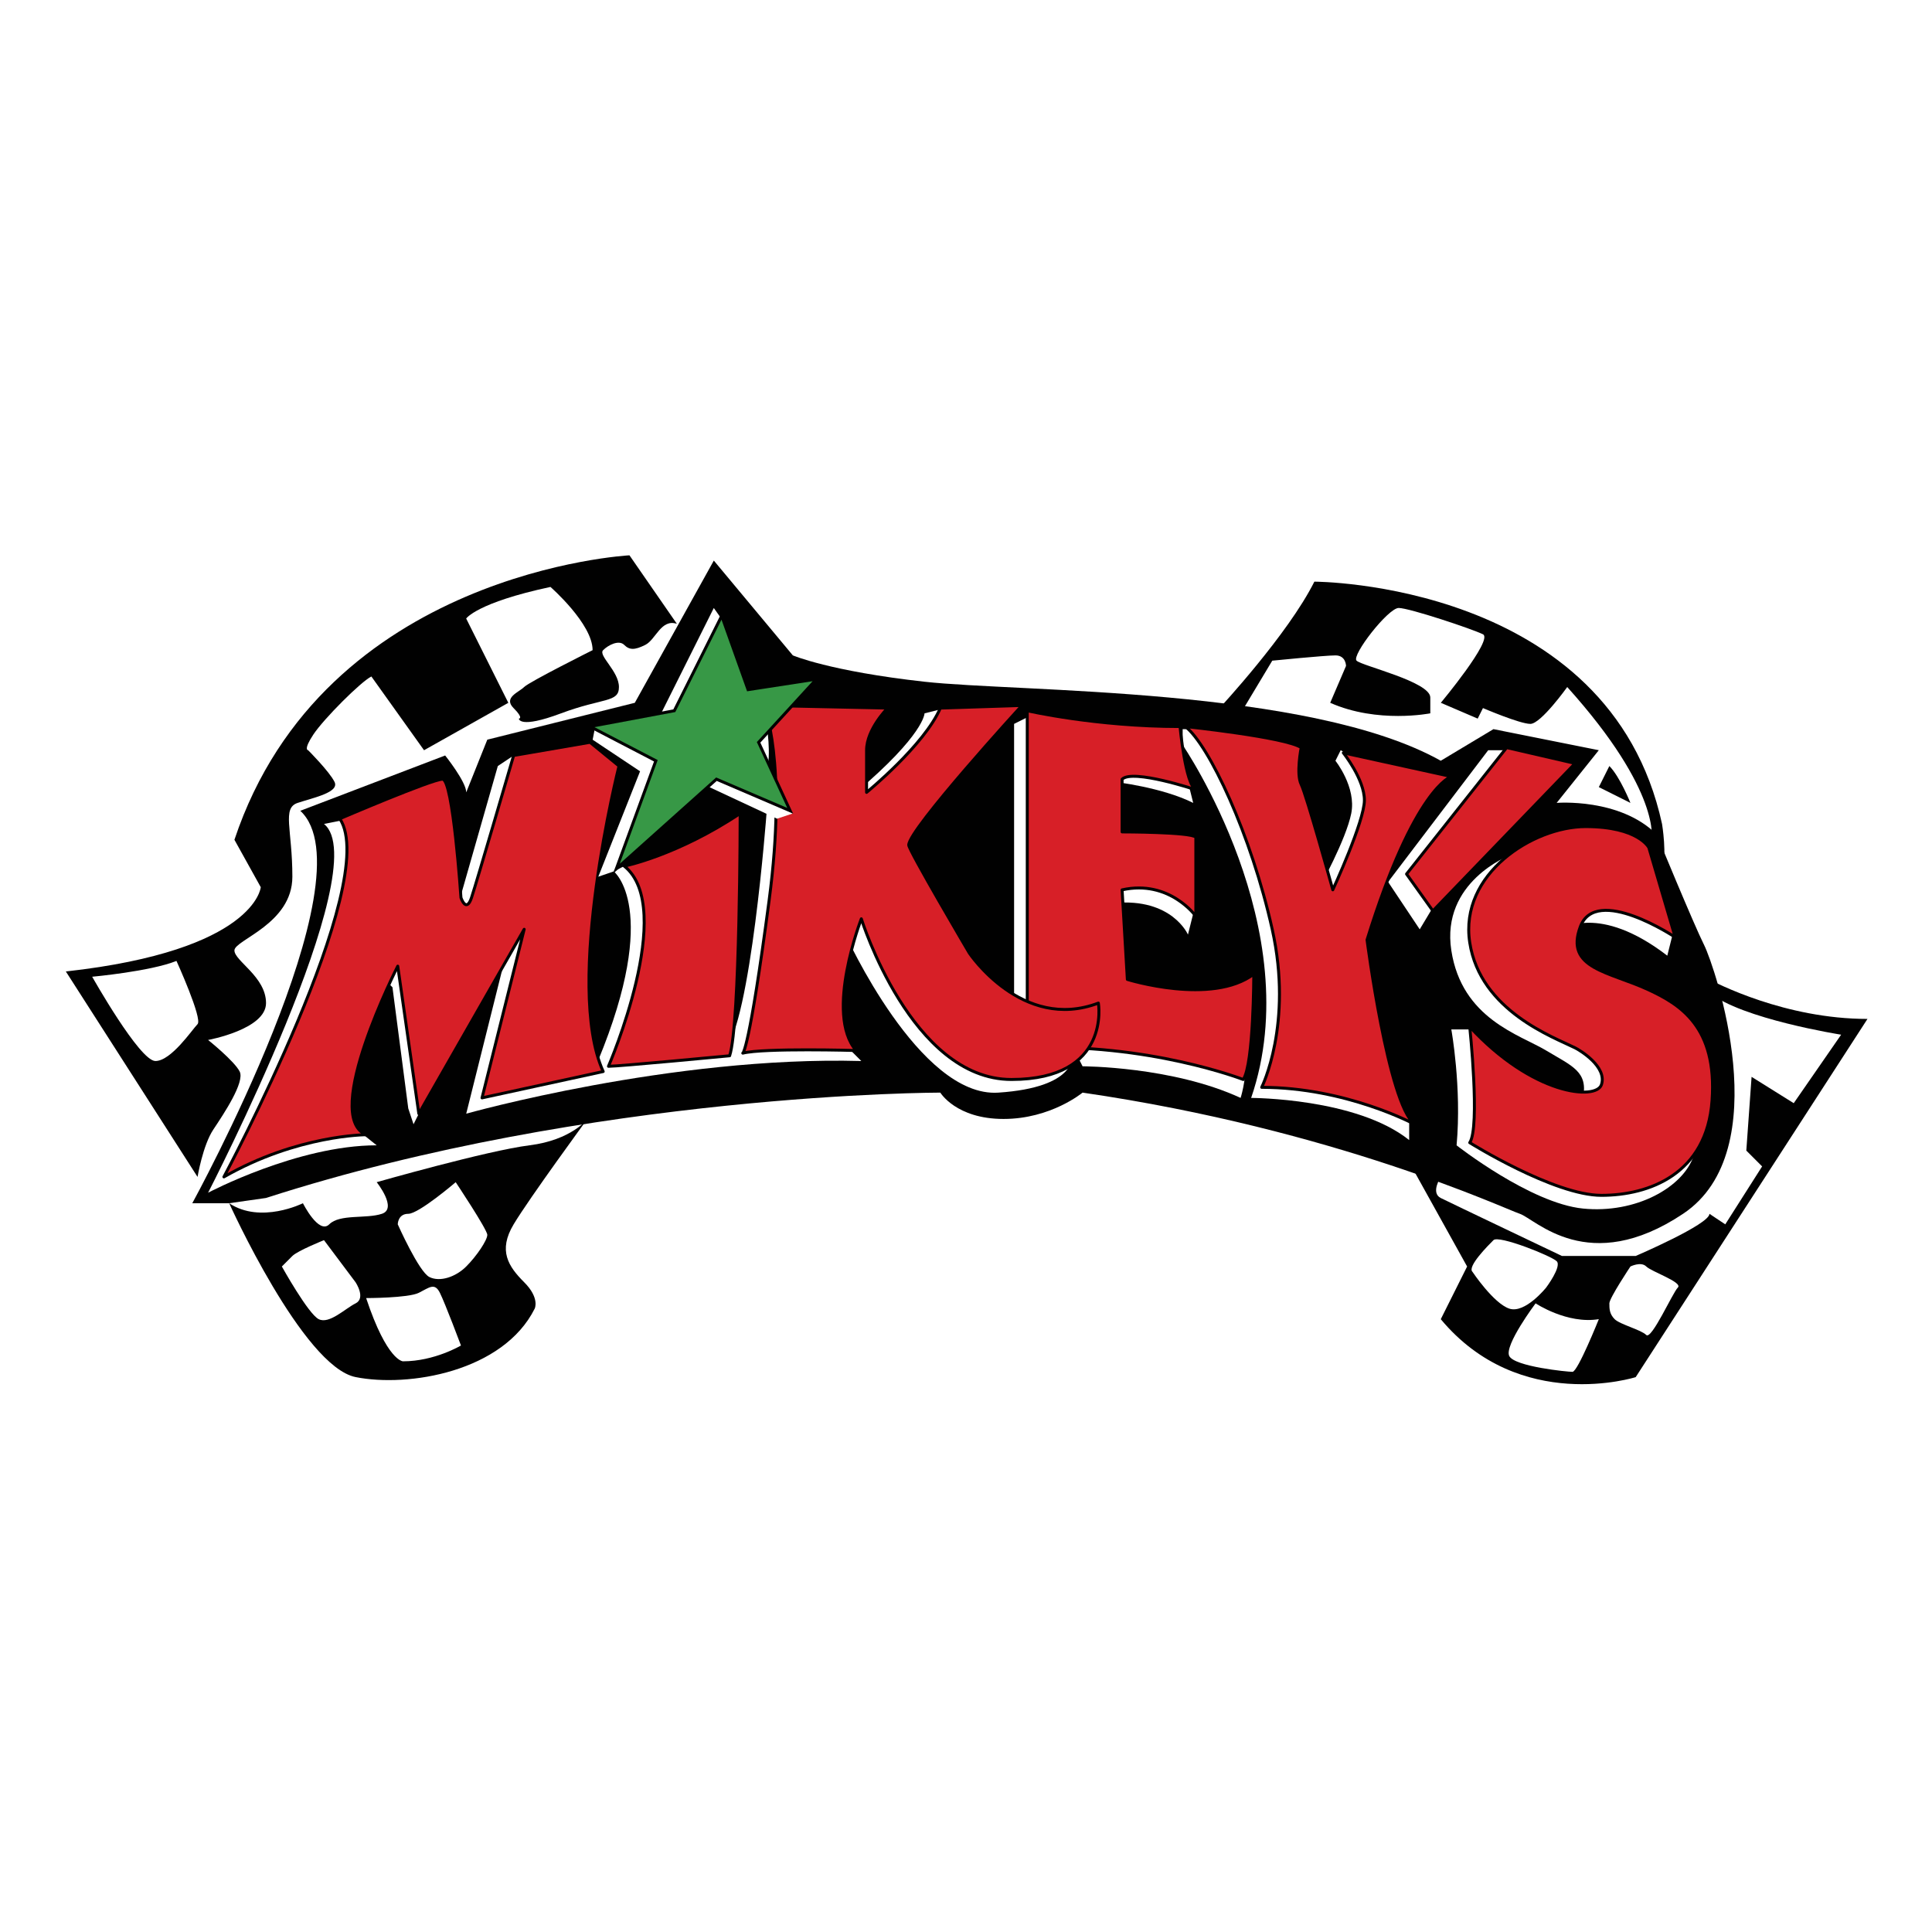 <?xml version="1.0" encoding="UTF-8"?><svg id="Layer_2" xmlns="http://www.w3.org/2000/svg" viewBox="0 0 1024 1024"><defs><style>.cls-1{fill:none;}.cls-1,.cls-2,.cls-3{stroke-width:0px;}.cls-4{fill:#d71f27;stroke-linecap:round;stroke-linejoin:round;}.cls-4,.cls-5{stroke:#010101;stroke-width:1.57px;}.cls-5{fill:#379846;stroke-miterlimit:10;}.cls-2{fill:#fff;}.cls-3{fill:#010101;}</style></defs><g id="Layer_1-2"><rect class="cls-2" width="1024" height="1024"/><path class="cls-3" d="M159.16,429.74l76.78-29.32s11.17,13.96,11.17,19.54l11.17-27.92,78.18-19.54,41.88-75.39,41.88,50.26s19.54,8.38,69.8,13.96c50.26,5.58,203.82,2.79,273.62,41.88l27.92-16.75,55.84,11.17-22.34,27.92s33.51-2.79,53.05,16.75c0,0,19.54,47.47,25.13,58.63,5.58,11.17,39.09,108.89-11.17,142.4-50.26,33.51-78.18,2.79-86.55,0s-97.72-44.67-231.74-64.22c0,0-16.75,13.96-41.88,13.96s-33.51-13.96-33.51-13.96c0,0-184.28,0-357.39,55.84l-19.54,2.79h-19.54s94.93-173.11,57.24-208.01Z"/><path class="cls-2" d="M185.68,433.93l-13.96,2.79c27.92,22.34-61.43,195.45-61.43,195.45,0,0,47.47-25.13,89.35-25.13l-13.96-11.17,5.58-80.97,11.17,2.79,5.58,5.58,8.38,64.22,2.79,8.38,5.58-11.17,36.3-78.18,5.58,5.58-19.54,78.18s108.89-30.71,209.41-27.92h0l-5.58-5.58h-30.71l-5.58-114.48-2.79-13.96-5.58,2.79s-8.38,111.68-22.34,125.64l-47.47-2.79,16.75-83.76-11.17-11.17h-11.17l-5.58,2.79s25.13,19.54-8.38,100.52l-11.17,2.79-19.54-2.79,5.58-94.93-61.43,36.3-30.71-5.58v-50.26l-13.96-13.96Z"/><path class="cls-2" d="M448.14,495.36s39.09,86.55,80.97,83.76,39.09-19.54,39.09-19.54l-80.97-27.92-16.75-47.47-13.96-13.96-8.38,25.13Z"/><polygon class="cls-2" points="548.65 378.09 537.49 383.68 537.49 537.24 562.61 540.03 554.24 461.85 548.65 378.09"/><path class="cls-2" d="M590.54,414.39s25.13,2.79,41.88,11.17l-2.79-11.17-39.09-8.38-11.17,5.58,11.17,2.79Z"/><path class="cls-2" d="M590.54,464.65l33.51,2.79,8.38,16.75-2.79,11.17s-8.38-19.54-39.09-16.75v-13.96Z"/><path class="cls-2" d="M570.99,559.58l2.79,5.58s47.47,0,83.76,16.75c0,0,2.79-8.38,2.79-19.54s-22.34-8.38-22.34-8.38l-55.84-2.79h-16.75l5.58,8.38Z"/><path class="cls-2" d="M626.83,386.47v8.38s67.01,97.72,36.3,187.07c0,0,55.84,0,83.76,22.34v-11.17l-41.88-61.43-30.71-125.64-36.3-19.54h-11.17Z"/><path class="cls-2" d="M710.6,397.64l-2.79,5.58s11.17,13.96,8.38,27.92c-2.79,13.96-16.75,39.09-16.75,39.09,0,0,11.17,8.38,13.96,8.38s22.34-36.3,22.34-36.3l2.79-25.13-13.96-11.17-13.96-8.38Z"/><polygon class="cls-2" points="799.94 397.64 788.77 397.64 735.72 467.44 752.48 492.57 760.85 478.61 799.94 397.64"/><path class="cls-2" d="M799.94,453.48s-36.3,13.96-30.71,50.26c5.58,36.3,36.3,44.67,50.26,53.05,13.96,8.38,22.34,11.17,19.54,25.13-2.79,13.96,8.38,11.17,8.38,11.17l33.51-22.34-50.26-44.67s-30.71-44.67-30.71-50.26v-22.34Z"/><path class="cls-2" d="M827.86,492.57s19.54-13.96,55.84,13.96l2.79-11.17s-33.51-27.92-47.47-22.34-13.96,16.75-13.96,16.75l2.79,2.79Z"/><path class="cls-2" d="M780.4,545.62h-11.17s5.58,30.71,2.79,61.43c0,0,39.09,30.71,67.01,33.51,27.92,2.79,53.05-11.17,58.63-27.92,5.58-16.75-5.58-27.92-5.58-27.92l-64.22,13.96-19.54-11.17-27.92-41.88Z"/><path class="cls-2" d="M272.24,400.43l-8.38,5.58-22.34,78.18,19.54,8.38s22.34-55.84,22.34-58.63-11.17-33.51-11.17-33.51"/><path class="cls-4" d="M544.47,376.7s36.3,8.38,80.97,8.38c0,0,2.79,30.71,8.38,33.51,0,0-33.51-11.17-39.09-5.58v27.92s36.3,0,39.09,2.79v41.88s-13.96-19.54-39.09-13.96l2.79,47.47s44.67,13.96,67.01-2.79c0,0,0,47.47-5.58,55.84,0,0-50.26-19.54-114.48-16.75v-178.69Z"/><path class="cls-4" d="M180.1,433.93s48.86-20.94,54.45-20.94,9.77,62.82,9.77,62.82c0,0,2.79,8.38,5.58,0,2.79-8.38,22.34-75.39,22.34-75.39l40.49-6.98,15.36,12.56s-29.32,115.87-8.38,161.94l-64.22,13.96,22.34-89.35-55.84,97.72-11.17-78.18s-40.49,79.57-16.75,89.35c0,0-36.3,0-75.39,22.34,0,0,83.76-156.36,61.43-189.86Z"/><path class="cls-4" d="M330.87,459.06s27.92-5.58,61.43-27.92c0,0,0,111.68-5.58,128.44,0,0-58.63,5.58-64.22,5.58,0,0,36.3-83.76,8.38-106.1Z"/><path class="cls-4" d="M628.23,385.07s53.05,5.58,61.43,11.17c0,0-2.79,13.96,0,19.54,2.79,5.58,16.75,55.84,16.75,55.84,0,0,16.75-36.3,16.75-47.47,0-11.17-11.17-25.13-11.17-25.13l57.24,12.56s-19.54,5.58-44.67,86.55c0,0,11.17,86.55,25.13,97.72,0,0-36.3-19.54-80.97-19.54,0,0,16.75-33.51,5.58-83.76-11.17-50.26-33.51-97.72-46.07-107.5Z"/><polygon class="cls-4" points="745.5 463.25 798.55 396.24 834.84 404.62 759.46 482.79 745.5 463.25"/><path class="cls-4" d="M887.89,496.75l-13.96-47.47s-5.58-11.17-33.51-11.17-67.01,25.13-61.43,61.43c5.58,36.3,44.67,50.26,55.84,55.84,2.5,1.25,17.14,9.99,13.96,19.54-2.79,8.38-36.3,5.58-69.8-30.71,0,0,5.58,53.05,0,61.43,0,0,44.67,27.92,69.8,27.92s55.84-11.17,58.63-50.26c2.79-39.09-17.01-50.94-33.51-58.63-20.94-9.77-44.67-11.17-36.3-33.51,8.38-22.34,50.26,5.58,50.26,5.58Z"/><path class="cls-2" d="M315.23,386.35l-1.11,5.71,25.13,16.75-22.14,55.86,8.18-2.81,30.71-58.63s2.79-8.38,0-8.38-40.77-8.5-40.77-8.5h0"/><path class="cls-2" d="M347.62,383.68l30.71-61.43,4.29,6.06-4.29,38.61s-19.54,11.17-22.34,13.96c-2.79,2.79-8.38,2.79-8.38,2.79Z"/><path class="cls-2" d="M406.26,383.68s2.79,16.75,0,25.13-19.54-16.75-19.54-16.75l5.58-11.17,13.96,2.79Z"/><path class="cls-3" d="M333.66,294.33s-161.94,8.38-209.41,150.77l13.96,25.13s-2.79,33.51-103.31,44.67l69.8,108.89s2.79-16.75,8.38-25.13c5.58-8.38,16.75-25.13,13.96-30.71-2.79-5.58-16.75-16.75-16.75-16.75,0,0,30.71-5.58,30.71-19.54s-16.75-22.34-16.75-27.92,30.71-13.96,30.71-39.09-5.58-36.3,2.79-39.09c8.38-2.79,22.34-5.58,19.54-11.17-2.79-5.58-13.96-16.75-13.96-16.75,0,0-2.79,0,2.79-8.38,5.58-8.38,25.13-27.92,30.71-30.71l27.92,39.09,44.67-25.13-22.34-44.67s5.58-8.38,44.67-16.75c0,0,22.34,19.54,22.34,33.51,0,0-33.51,16.75-36.3,19.54-2.79,2.79-11.17,5.58-5.58,11.17,5.58,5.58,2.79,5.58,2.79,5.58,0,0,0,5.58,22.34-2.79s30.71-5.58,30.71-13.96-11.17-16.75-8.38-19.54,8.38-5.58,11.17-2.79c2.79,2.79,5.58,2.79,11.17,0s8.38-13.96,16.75-11.17l-25.13-36.3ZM104.71,542.82c-2.79,2.79-13.96,19.54-22.34,19.54s-33.51-44.67-33.51-44.67c0,0,30.71-2.79,44.67-8.38,0,0,13.96,30.71,11.17,33.51Z"/><path class="cls-3" d="M272.24,648.92c8.38-13.96,39.09-55.84,39.09-55.84,0,0-8.38,11.17-30.71,13.96-22.34,2.79-80.97,19.54-80.97,19.54,0,0,11.17,13.96,2.79,16.75-8.38,2.79-22.34,0-27.92,5.58-5.58,5.58-13.96-11.17-13.96-11.17,0,0-22.34,11.17-39.09,0,0,0,39.09,86.55,67.01,92.14s78.18-2.79,94.93-36.3c0,0,2.79-5.58-5.58-13.96-8.38-8.38-13.96-16.75-5.58-30.71ZM188.47,690.81c-5.58,2.79-13.96,11.17-19.54,8.38s-19.54-27.92-19.54-27.92c0,0,2.79-2.79,5.58-5.58s16.75-8.38,16.75-8.38l16.75,22.34s5.58,8.38,0,11.17ZM213.6,721.52s-8.38,0-19.54-33.51c0,0,22.34,0,27.92-2.79,5.58-2.79,8.38-5.58,11.17,0,2.79,5.58,11.17,27.92,11.17,27.92,0,0-13.96,8.38-30.71,8.38ZM247.11,671.26c-5.58,5.58-13.96,8.38-19.54,5.58s-16.75-27.92-16.75-27.92c0,0,0-5.58,5.58-5.58s25.13-16.75,25.13-16.75c0,0,16.75,25.13,16.75,27.92s-5.58,11.17-11.17,16.75Z"/><path class="cls-3" d="M646.38,375.3s36.3-39.09,50.26-67.01c0,0,156.36,0,184.28,128.44,0,0,2.79,16.75,0,25.13l-5.58-16.75s5.58-25.13-44.67-80.97c0,0-13.96,19.54-19.54,19.54s-25.13-8.38-25.13-8.38l-2.79,5.58-19.54-8.38s27.92-33.51,22.34-36.3c-5.58-2.79-39.09-13.96-44.67-13.96s-25.13,25.13-22.34,27.92c2.79,2.79,39.09,11.17,39.09,19.54v8.38s-27.92,5.58-53.05-5.58l8.38-19.54s0-5.58-5.58-5.58-33.51,2.79-33.51,2.79l-16.75,27.92-11.17-2.79Z"/><path class="cls-3" d="M852.99,406.01l-5.58,11.17,16.75,8.38s-5.58-13.96-11.17-19.54Z"/><path class="cls-1" d="M861.51,676.55l-8.52,14.25c-1.47,2.94.11,3.67,2.79,5.58l11.45,7.38c2.9,2.07,6.94,1.33,8.92-1.63l9.84-14.76c1.72-2.58.7-6.1-2.13-7.36l-14.11-8.75c-3.03-1.34-6.75,2.33-8.23,5.29Z"/><path class="cls-3" d="M904.06,518.14l1.98,7.93c16.75,13.96,69.8,22.34,69.8,22.34l-25.13,36.3-22.34-13.96-2.79,39.09,8.38,8.38-19.54,30.71-8.38-5.58c0,5.58-39.09,22.34-39.09,22.34h-39.09s-58.63-27.92-64.22-30.71c-5.58-2.79,0-11.17,0-11.17l-13.96-2.79,27.92,50.26-13.96,27.92c41.88,50.26,103.31,30.71,103.31,30.71l122.85-189.86c-43.54,0-80.01-18.78-85.75-21.89ZM780.4,674.05c-2.79-2.79,8.38-13.96,11.17-16.75,2.79-2.79,30.71,8.38,33.51,11.17s-5.58,13.96-5.58,13.96c0,0-11.17,13.96-19.54,11.17-8.38-2.79-19.54-19.54-19.54-19.54ZM833.45,727.1c-2.79,0-30.71-2.79-33.51-8.38s13.96-27.92,13.96-27.92c0,0,16.75,11.17,33.51,8.38,0,0-11.17,27.92-13.96,27.92ZM889.29,682.43c-2.79,2.79-13.96,27.92-16.75,25.13s-13.96-5.58-16.75-8.38-2.79-5.58-2.79-8.38,11.17-19.54,11.17-19.54c0,0,5.58-2.79,8.38,0s19.54,8.38,16.75,11.17Z"/><path class="cls-2" d="M501.19,375.3l-11.17,2.79s0,11.17-36.3,41.88v5.58h16.75s27.92-22.34,30.71-25.13,6.93-24.85,6.93-24.85l-6.93-.28Z"/><path class="cls-4" d="M393.69,558.18s3.36-.7,13.96-80.97c9.77-73.99-2.79-103.31-2.79-103.31l65.61,1.4s-11.17,11.17-11.17,22.34v22.34s30.71-25.13,39.09-44.67l43.28-1.4s-60.03,65.61-60.03,73.99c0,2.79,32.11,57.24,32.11,57.24,0,0,27.92,41.88,68.41,26.52,0,0,6.98,40.49-46.07,40.49s-79.57-85.16-79.57-85.16c0,0-19.54,50.26-2.79,69.8,0,0-48.86-1.4-60.03,1.4Z"/><polygon class="cls-2" points="369.96 414.39 411.84 433.93 420.22 431.14 372.75 406.01 369.96 414.39"/><polygon class="cls-5" points="312.72 385.07 357.4 376.7 382.52 326.44 396.49 365.53 432.78 359.94 402.07 393.45 418.82 429.74 379.73 412.99 326.68 460.46 347.62 403.22 312.72 385.07"/></g></svg>